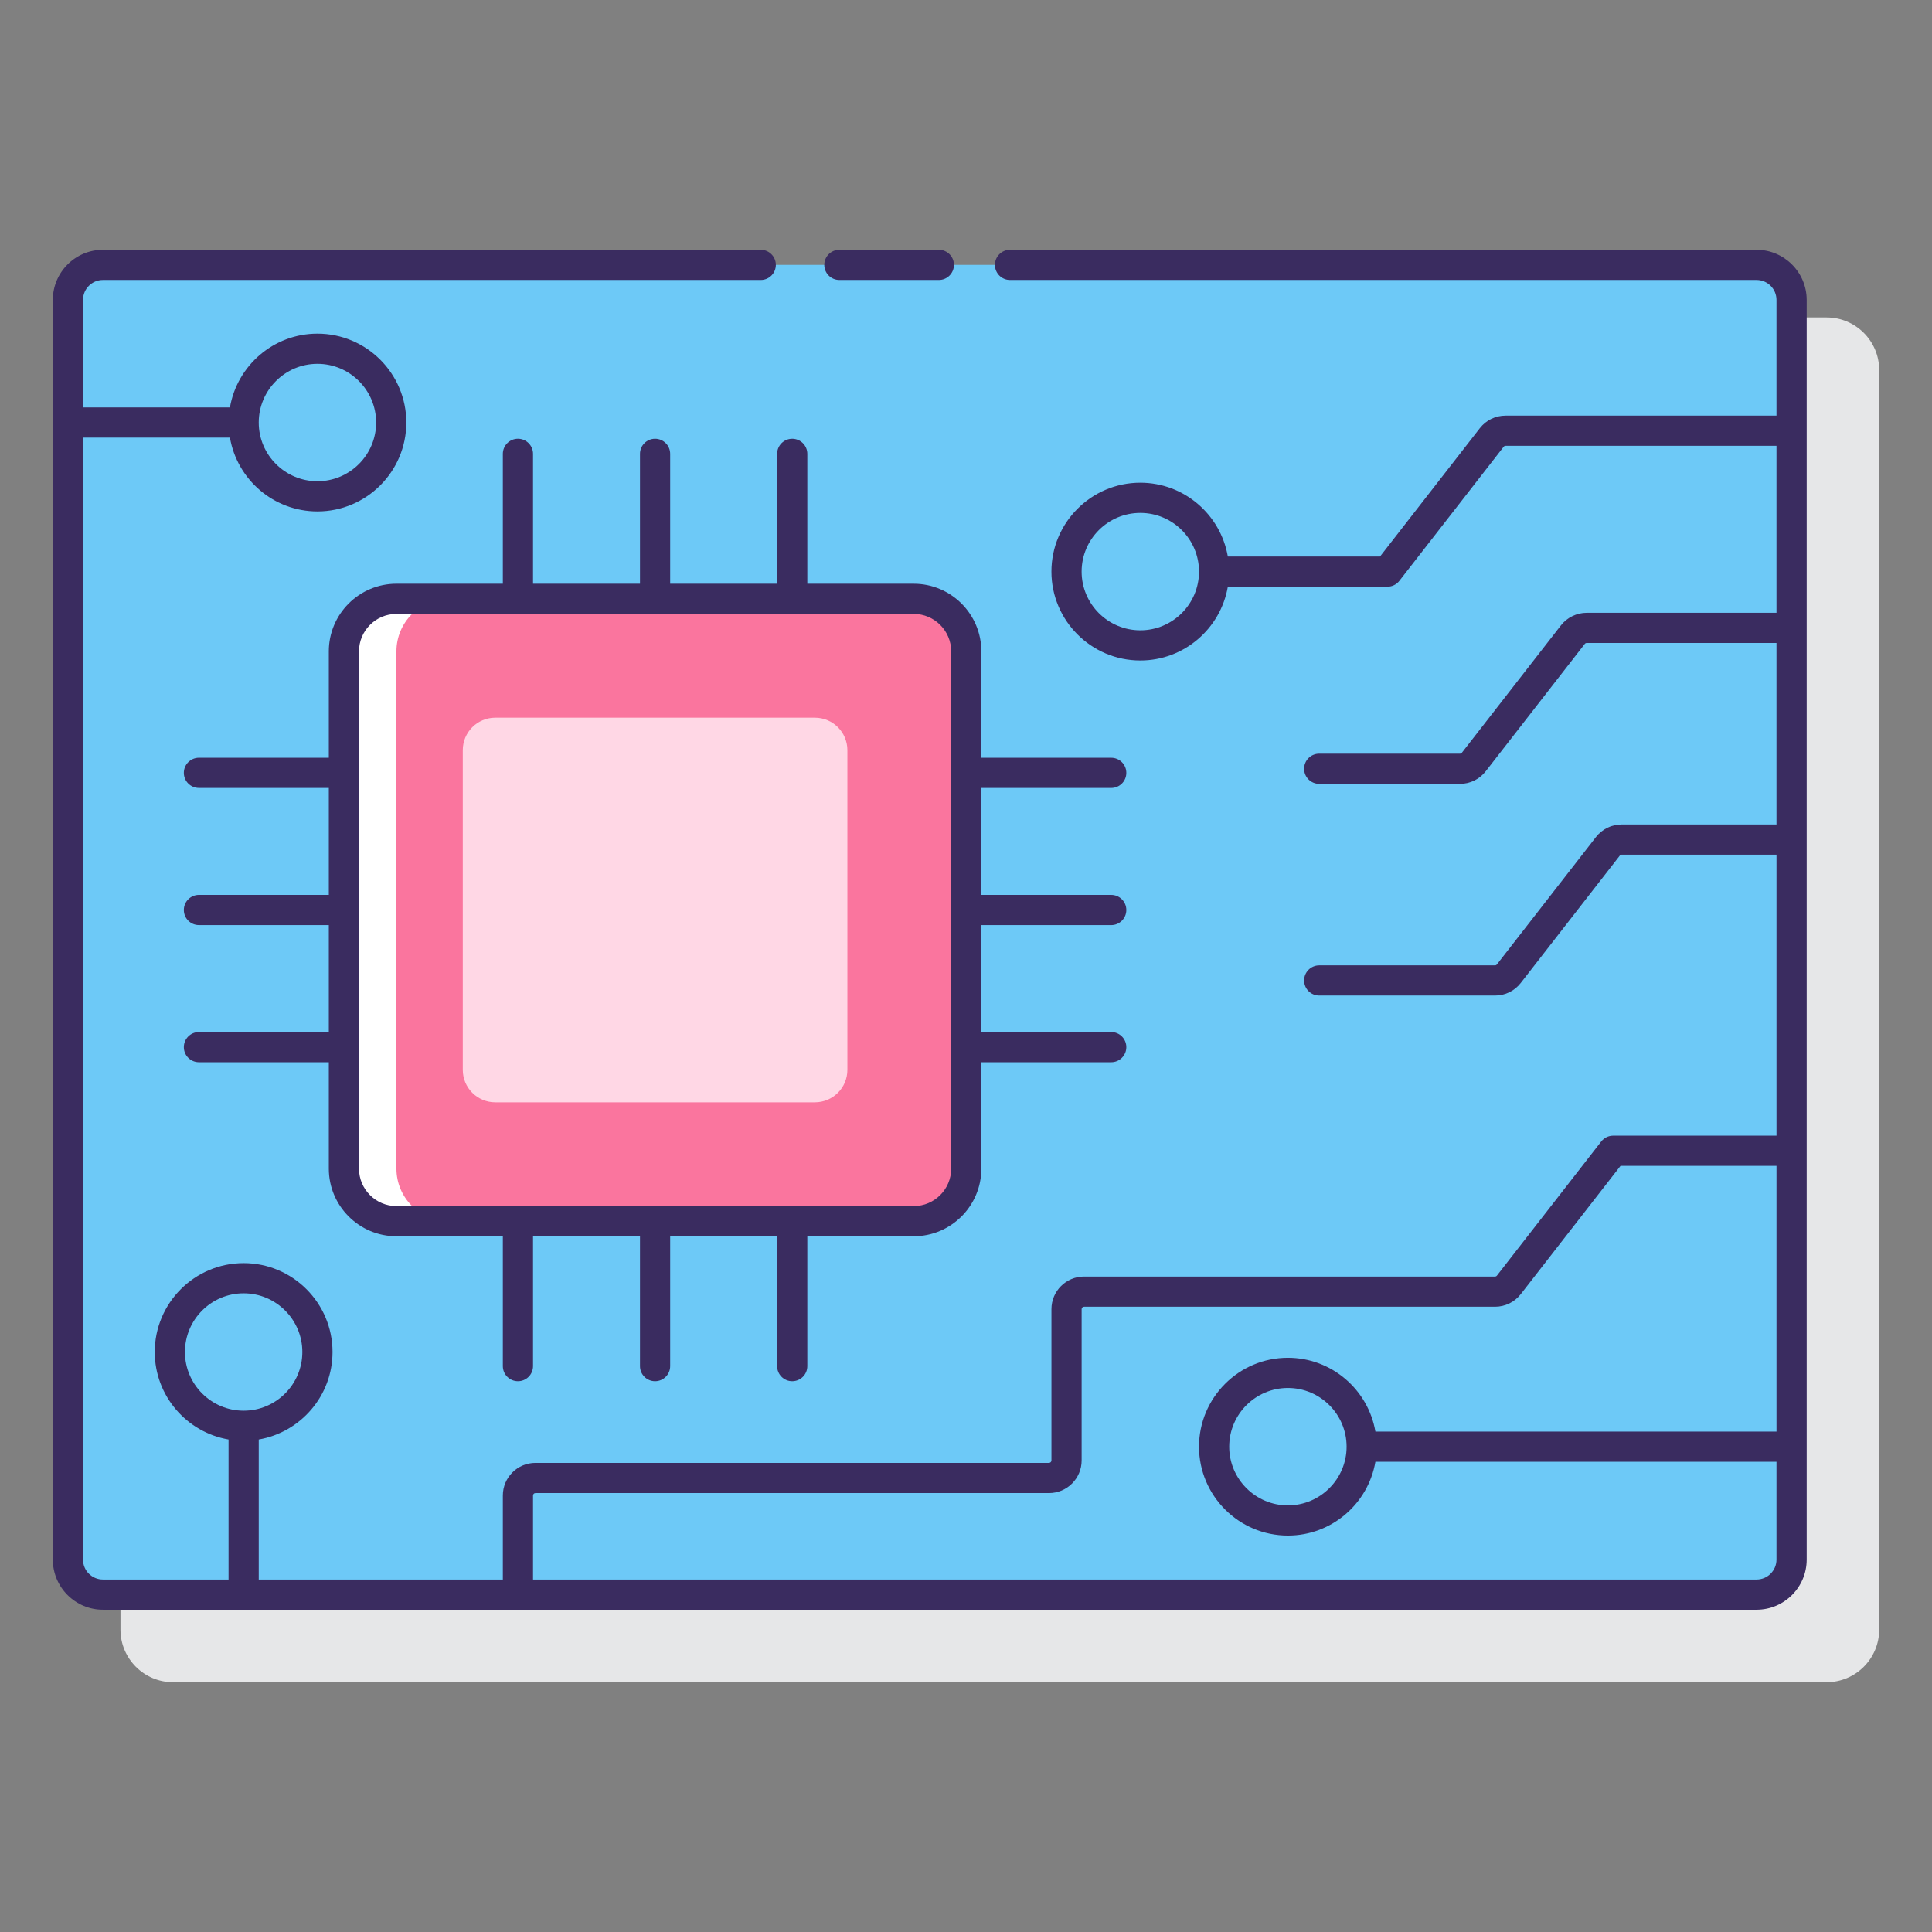<svg id="Layer_1" enable-background="new 0 0 128 128" height="512" viewBox="0 0 128 128" width="512" xmlns="http://www.w3.org/2000/svg"><rect x="0" y="0" width="128" height="128" fill="#808080" stroke="none"/><path d="m121.019 21.031h-109.556c-1.92 0-3.481 1.562-3.481 3.481v83.457c0 1.92 1.562 3.481 3.481 3.481h109.556c1.92 0 3.481-1.562 3.481-3.481v-83.457c0-1.92-1.562-3.481-3.481-3.481z" fill="#e6e7e8"/><path d="m116.377 17.549h-109.556c-1.282 0-2.321 1.039-2.321 2.321v83.457c0 1.282 1.039 2.321 2.321 2.321h109.556c1.282 0 2.321-1.039 2.321-2.321v-83.457c0-1.281-1.04-2.321-2.321-2.321z" fill="#6dc9f7"/><path d="m60.537 39.673h-34.271c-1.923 0-3.482 1.559-3.482 3.482v34.272c0 1.923 1.559 3.482 3.482 3.482h34.272c1.923 0 3.482-1.559 3.482-3.482v-34.273c-.001-1.922-1.56-3.481-3.483-3.481z" fill="#fa759e"/><path d="m26.265 77.426v-34.272c0-1.923 1.559-3.481 3.481-3.481h-3.481c-1.923 0-3.481 1.559-3.481 3.481v34.272c0 1.923 1.559 3.481 3.481 3.481h3.481c-1.922 0-3.481-1.558-3.481-3.481z" fill="#fff"/><path d="m53.991 47.549h-21.179c-1.188 0-2.151.963-2.151 2.151v21.179c0 1.188.963 2.151 2.151 2.151h21.179c1.188 0 2.151-.963 2.151-2.151v-21.178c0-1.188-.963-2.152-2.151-2.152z" fill="#ffd7e5"/><g fill="#3a2c60"><path d="m116.376 16.549h-49.46c-.552 0-1 .448-1 1s.448 1 1 1h49.46c.729 0 1.321.592 1.321 1.321v7.667h-17.95c-.672 0-1.293.304-1.706.834l-6.611 8.499h-10.083c-.477-2.771-2.892-4.889-5.798-4.889-3.247 0-5.889 2.642-5.889 5.889s2.642 5.889 5.889 5.889c2.906 0 5.321-2.118 5.798-4.889h10.573c.309 0 .6-.143.79-.386l6.911-8.885c.03-.039.077-.062.126-.062h17.95v11.062h-12.576c-.662 0-1.299.312-1.706.834l-6.562 8.437c-.031.04-.077.062-.126.062h-9.326c-.552 0-1 .448-1 1s.448 1 1 1h9.326c.672 0 1.293-.304 1.706-.834l6.562-8.437c.03-.039.078-.062.126-.062h12.576v12.025h-10.255c-.671 0-1.292.304-1.706.834l-6.562 8.437c-.031.04-.077.062-.127.062h-11.646c-.552 0-1 .448-1 1s.448 1 1 1h11.647c.671 0 1.292-.304 1.706-.834l6.562-8.437c.031-.04.077-.062.127-.062h10.255v18.617h-10.822c-.309 0-.6.143-.79.386l-6.91 8.884c-.031.04-.077.063-.127.063h-27.228c-1.191 0-2.16.969-2.16 2.16v10.025c0 .088-.072.161-.161.161h-34.025c-1.191 0-2.16.969-2.16 2.16v5.568h-16.173v-9.277c2.771-.477 4.889-2.892 4.889-5.797 0-3.247-2.642-5.889-5.889-5.889s-5.889 2.642-5.889 5.889c0 2.906 2.118 5.32 4.889 5.797v9.277h-8.321c-.729 0-1.321-.592-1.321-1.321v-74.333h9.734c.477 2.772 2.892 4.889 5.797 4.889 3.247 0 5.889-2.642 5.889-5.889s-2.642-5.889-5.889-5.889c-2.906 0-5.32 2.117-5.797 4.889h-9.734v-7.124c0-.729.592-1.321 1.321-1.321h43.581c.552 0 1-.448 1-1s-.448-1-1-1h-43.581c-1.831 0-3.321 1.49-3.321 3.321v83.457c0 1.831 1.49 3.321 3.321 3.321h109.556c1.831 0 3.321-1.49 3.321-3.321v-83.457c-.001-1.831-1.49-3.321-3.322-3.321zm-40.827 25.21c-2.144 0-3.889-1.745-3.889-3.889s1.745-3.889 3.889-3.889c2.145 0 3.889 1.745 3.889 3.889 0 2.145-1.744 3.889-3.889 3.889zm-63.296 47.815c0-2.145 1.745-3.889 3.889-3.889s3.889 1.745 3.889 3.889-1.745 3.889-3.889 3.889-3.889-1.745-3.889-3.889zm8.778-65.469c2.145 0 3.889 1.745 3.889 3.889 0 2.145-1.745 3.889-3.889 3.889s-3.889-1.745-3.889-3.889 1.745-3.889 3.889-3.889zm95.345 80.543h-81.061v-5.568c0-.088.072-.16.16-.16h34.025c1.191 0 2.161-.969 2.161-2.161v-10.025c0-.088.072-.16.16-.16h27.228c.671 0 1.292-.304 1.706-.834l6.61-8.499h10.333v17.605h-26.574c-.477-2.772-2.892-4.889-5.797-4.889-3.247 0-5.889 2.642-5.889 5.889s2.642 5.889 5.889 5.889c2.906 0 5.32-2.117 5.797-4.889h26.573v6.481c0 .729-.592 1.321-1.321 1.321zm-27.16-8.802c0 2.144-1.745 3.889-3.889 3.889s-3.889-1.745-3.889-3.889c0-2.145 1.745-3.889 3.889-3.889s3.889 1.744 3.889 3.889z"/><path d="m55.611 18.549h6.59c.552 0 1-.448 1-1s-.448-1-1-1h-6.59c-.552 0-1 .448-1 1s.448 1 1 1z"/><path d="m44.401 38.673v-8.605c0-.552-.448-1-1-1s-1 .448-1 1v8.605h-7.086v-8.605c0-.552-.448-1-1-1s-1 .448-1 1v8.605h-7.049c-2.471 0-4.481 2.01-4.481 4.481v7.049h-8.605c-.552 0-1 .448-1 1s.448 1 1 1h8.605v7.086h-8.605c-.552 0-1 .448-1 1s.448 1 1 1h8.605v7.086h-8.605c-.552 0-1 .448-1 1s.448 1 1 1h8.605v7.049c0 2.471 2.01 4.481 4.481 4.481h7.049v8.605c0 .552.448 1 1 1s1-.448 1-1v-8.605h7.086v8.605c0 .552.448 1 1 1s1-.448 1-1v-8.605h7.086v8.605c0 .552.448 1 1 1s1-.448 1-1v-8.605h7.049c2.471 0 4.481-2.01 4.481-4.481v-7.049h8.605c.552 0 1-.448 1-1s-.448-1-1-1h-8.605v-7.085h8.605c.552 0 1-.448 1-1s-.448-1-1-1h-8.605v-7.086h8.605c.552 0 1-.448 1-1s-.448-1-1-1h-8.605v-7.049c0-2.471-2.01-4.481-4.481-4.481h-7.049v-8.605c0-.552-.448-1-1-1s-1 .448-1 1v8.605h-7.086zm18.618 4.481v34.271c0 1.368-1.113 2.481-2.481 2.481h-34.272c-1.368 0-2.481-1.113-2.481-2.481v-34.271c0-1.368 1.113-2.481 2.481-2.481h34.271c1.368 0 2.482 1.113 2.482 2.481z"/></g></svg>